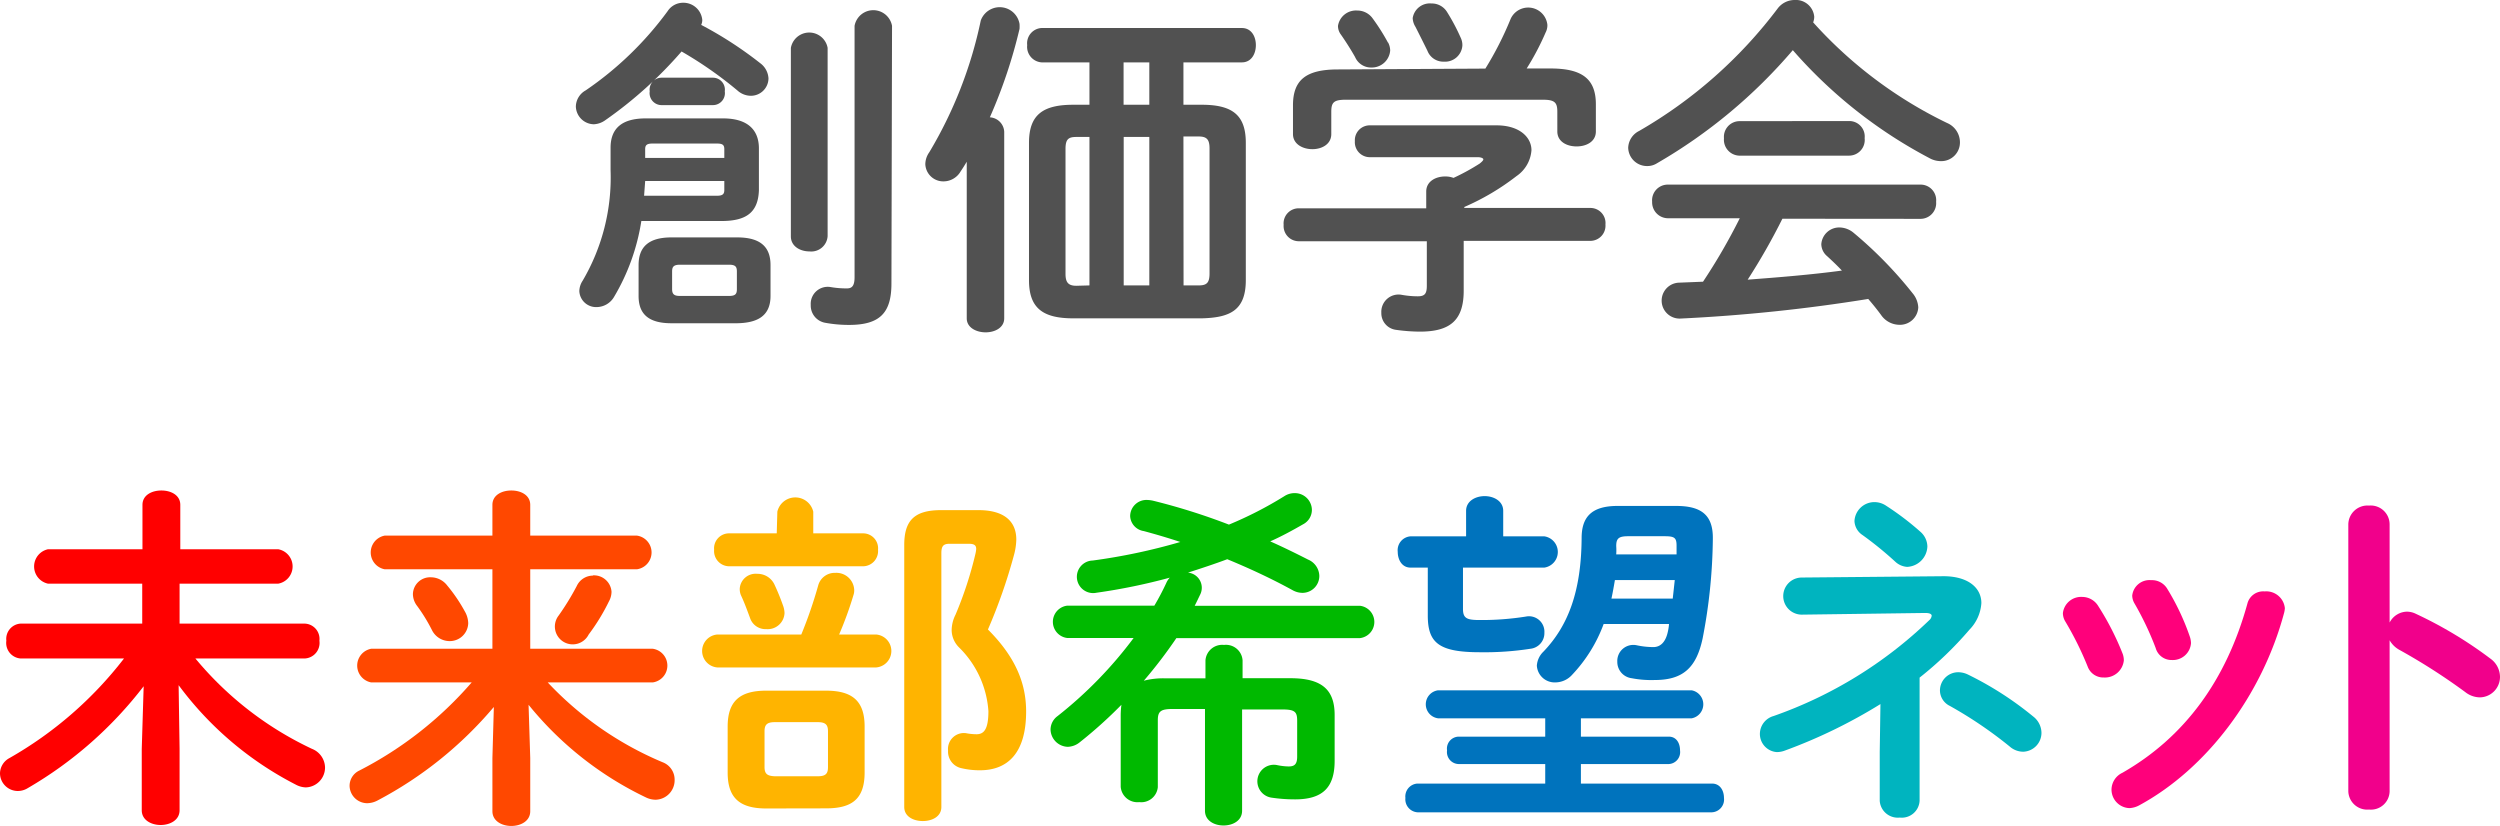 <svg xmlns="http://www.w3.org/2000/svg" viewBox="0 0 208.82 68.99"><defs><style>.cls-1{fill:red;}.cls-2{fill:#ff4800;}.cls-3{fill:#ffb400;}.cls-4{fill:#00b900;}.cls-5{fill:#0073bd;}.cls-6{fill:#00b4bf;}.cls-7{fill:#ff007b;}.cls-8{fill:#f1008b;}.cls-9{fill:#515151;}</style></defs><g id="レイヤー_2" data-name="レイヤー 2"><g id="レイヤー_9" data-name="レイヤー 9"><path class="cls-1" d="M15,62.56v5.12c0,.82-.79,1.23-1.58,1.23s-1.58-.41-1.58-1.23V62.56L12,57.32a33.23,33.23,0,0,1-9.68,8.51,1.58,1.58,0,0,1-.85.24A1.49,1.49,0,0,1,0,64.61a1.47,1.47,0,0,1,.79-1.29A32.16,32.16,0,0,0,10.36,55H1.7A1.3,1.3,0,0,1,.53,53.52,1.28,1.28,0,0,1,1.7,52.09H11.88V48.75H4a1.47,1.47,0,0,1,0-2.87h7.9V42.17c0-.82.79-1.2,1.58-1.2s1.58.38,1.58,1.2v3.71h8.19a1.46,1.46,0,0,1,0,2.87H15v3.34H25.48a1.28,1.28,0,0,1,1.2,1.43A1.3,1.3,0,0,1,25.48,55H16.32a28.22,28.22,0,0,0,9.74,7.55,1.71,1.71,0,0,1,1.09,1.55,1.66,1.66,0,0,1-1.61,1.67,1.89,1.89,0,0,1-.85-.24,28.12,28.12,0,0,1-9.77-8.3Z"/><path class="cls-2" d="M44.29,63.32v4.44c0,.82-.79,1.23-1.58,1.23s-1.58-.41-1.58-1.23V63.32l.12-4.27a32.52,32.52,0,0,1-9.71,7.81,1.89,1.89,0,0,1-.88.23,1.48,1.48,0,0,1-1.46-1.46A1.41,1.41,0,0,1,30,64.37,31.32,31.32,0,0,0,39.4,57H31a1.43,1.43,0,0,1,0-2.81H41.13V47.55h-9a1.43,1.43,0,0,1,0-2.81h9V42.17c0-.82.79-1.2,1.58-1.2s1.58.38,1.58,1.2v2.57h8.92a1.42,1.42,0,0,1,0,2.81H44.29v6.64H54.53a1.42,1.42,0,0,1,0,2.81H45.75a28,28,0,0,0,9.6,6.67,1.55,1.55,0,0,1,1,1.46,1.63,1.63,0,0,1-1.58,1.67,1.89,1.89,0,0,1-.79-.18,28.34,28.34,0,0,1-9.83-7.75ZM38.82,51.06a2.05,2.05,0,0,1,.29,1,1.54,1.54,0,0,1-1.58,1.49,1.65,1.65,0,0,1-1.46-.94,14.17,14.17,0,0,0-1.23-2,1.63,1.63,0,0,1-.35-1A1.44,1.44,0,0,1,36,48.22a1.73,1.73,0,0,1,1.35.68A13.33,13.33,0,0,1,38.82,51.06Zm10.71-3a1.47,1.47,0,0,1,1.55,1.37,1.7,1.7,0,0,1-.21.79A17,17,0,0,1,49.17,53a1.49,1.49,0,1,1-2.51-1.58,21.67,21.67,0,0,0,1.52-2.48A1.49,1.49,0,0,1,49.53,48.08Z"/><path class="cls-3" d="M66.93,53a36.72,36.72,0,0,0,1.41-4.09,1.43,1.43,0,0,1,1.43-1.06,1.49,1.49,0,0,1,1.58,1.41,1.19,1.19,0,0,1-.06.44,30.26,30.26,0,0,1-1.2,3.3h3.1a1.38,1.38,0,0,1,0,2.75H59.91a1.38,1.38,0,0,1,0-2.75Zm-2-10.26a1.54,1.54,0,0,1,3,0v1.81h4.18a1.25,1.25,0,0,1,1.23,1.37,1.27,1.27,0,0,1-1.23,1.38H60.88a1.27,1.27,0,0,1-1.23-1.38,1.25,1.25,0,0,1,1.23-1.37h4ZM64,67.53c-2.25,0-3.22-.91-3.22-3V60.69c0-2.11,1-3,3.22-3H69c2.25,0,3.22.91,3.22,3v3.83c0,2.25-1.09,3-3.22,3ZM61.79,49.16a1.33,1.33,0,0,1,1.46-1.23,1.56,1.56,0,0,1,1.46.94,19,19,0,0,1,.73,1.81,2,2,0,0,1,.09.53A1.41,1.41,0,0,1,64,52.55a1.36,1.36,0,0,1-1.35-.93c-.23-.62-.46-1.26-.76-1.9A1.33,1.33,0,0,1,61.79,49.16Zm6.52,15.68c.67,0,.85-.23.85-.76v-3c0-.52-.18-.76-.85-.76h-3.6c-.67,0-.85.24-.85.76v3c0,.61.29.73.85.76ZM81.73,42.61c2.14,0,3.16.93,3.16,2.46a5.35,5.35,0,0,1-.2,1.31,45.13,45.13,0,0,1-2.17,6.2c2.34,2.34,3.19,4.54,3.19,6.85,0,3.45-1.52,4.91-3.86,4.91a6.61,6.61,0,0,1-1.52-.17,1.41,1.41,0,0,1-1.14-1.47,1.33,1.33,0,0,1,1.49-1.46,4.86,4.86,0,0,0,.88.09c.61,0,1-.38,1-1.93a8.23,8.23,0,0,0-2.45-5.32,2.06,2.06,0,0,1-.62-1.44,2.94,2.94,0,0,1,.32-1.29,31.28,31.28,0,0,0,1.67-5.11,2.59,2.59,0,0,0,.06-.38c0-.33-.18-.44-.64-.44H79.34c-.53,0-.71.17-.71.79v21.2c0,.79-.76,1.17-1.55,1.17s-1.55-.38-1.55-1.17V45.53c0-2,.79-2.92,3.07-2.92Z"/><path class="cls-4" d="M96.42,50.59a20.74,20.74,0,0,0,1-1.9,1.53,1.53,0,0,1,.29-.44,49.26,49.26,0,0,1-6.12,1.26,1.36,1.36,0,1,1-.32-2.69,49.44,49.44,0,0,0,7.32-1.55c-1.06-.35-2.05-.64-3.05-.91a1.33,1.33,0,0,1-1.14-1.25,1.36,1.36,0,0,1,1.41-1.35,2.73,2.73,0,0,1,.49.06,52.48,52.48,0,0,1,6.35,2,31.75,31.75,0,0,0,4.62-2.37,1.57,1.57,0,0,1,.91-.26,1.42,1.42,0,0,1,1.4,1.4,1.36,1.36,0,0,1-.73,1.2c-.87.5-1.78,1-2.75,1.43,1.06.47,2.14,1,3.16,1.52a1.52,1.52,0,0,1,.94,1.35,1.41,1.41,0,0,1-1.41,1.43,1.7,1.7,0,0,1-.78-.2c-1.82-1-3.66-1.85-5.5-2.61-1.09.41-2.17.76-3.28,1.12a1.27,1.27,0,0,1,1,1.87c-.14.29-.29.61-.44.9h13.81a1.36,1.36,0,0,1,0,2.7H98.26a39.37,39.37,0,0,1-2.72,3.56,6.32,6.32,0,0,1,1.76-.2h3.39V55.16a1.4,1.4,0,0,1,1.55-1.29,1.39,1.39,0,0,1,1.55,1.29v1.49h4c2.6,0,3.69.94,3.69,3.07v3.83c0,2.23-1,3.22-3.31,3.22a13.23,13.23,0,0,1-2-.15,1.38,1.38,0,1,1,.47-2.72,5.06,5.06,0,0,0,1,.12c.47,0,.71-.17.71-.82v-3c0-.73-.18-.94-1.23-.94h-3.37v8.46c0,.82-.76,1.23-1.55,1.23s-1.55-.41-1.55-1.23V59.22H97.94c-1,0-1.23.21-1.23.94v5.59A1.39,1.39,0,0,1,95.16,67a1.4,1.4,0,0,1-1.55-1.28v-6a7.23,7.23,0,0,1,.06-.85A37.24,37.24,0,0,1,90.19,62a1.66,1.66,0,0,1-1,.38,1.48,1.48,0,0,1-1.44-1.46,1.41,1.41,0,0,1,.59-1.11,34.62,34.62,0,0,0,6.35-6.52H89.14a1.36,1.36,0,0,1,0-2.7Z"/><path class="cls-5" d="M117.81,47.41c-.7,0-1.06-.65-1.06-1.32a1.16,1.16,0,0,1,1.06-1.29h4.65V42.67c0-.82.79-1.23,1.55-1.23s1.55.41,1.55,1.23V44.8H129a1.32,1.32,0,0,1,0,2.61H122.2v3.45c0,.79.32.93,1.4.93a23.59,23.59,0,0,0,3.86-.29A1.29,1.29,0,0,1,129,52.85a1.31,1.31,0,0,1-1.17,1.34,25,25,0,0,1-4.21.29c-3.45,0-4.36-.79-4.36-3.07v-4Zm14.24,14.12h7.34c.65,0,.94.56.94,1.15a1,1,0,0,1-.94,1.14h-7.34v1.63H143c.68,0,1,.59,1,1.2a1.07,1.07,0,0,1-1,1.2H118.39a1.09,1.09,0,0,1-1-1.2,1.08,1.08,0,0,1,1-1.2h10.68V63.82h-7.2a1,1,0,0,1-1-1.14,1,1,0,0,1,1-1.15h7.2V60h-8.95a1.18,1.18,0,0,1,0-2.34H141.3a1.19,1.19,0,0,1,0,2.34h-9.25Zm1.9-9.41a12.38,12.38,0,0,1-2.63,4.24,1.9,1.9,0,0,1-1.4.64,1.49,1.49,0,0,1-1.55-1.4,1.78,1.78,0,0,1,.55-1.17c2.08-2.17,3.16-5.06,3.19-9.48,0-1.7.76-2.69,3-2.69H140c2.11,0,3.1.76,3.07,2.75a45.37,45.37,0,0,1-.85,8.3c-.52,2.46-1.64,3.49-4,3.49a8.66,8.66,0,0,1-1.93-.15,1.37,1.37,0,0,1-1.2-1.38,1.34,1.34,0,0,1,1.63-1.37,6.77,6.77,0,0,0,1.38.15c.55,0,1-.36,1.2-1.23a4.41,4.41,0,0,0,.11-.7ZM139.72,50c.06-.53.11-1,.17-1.55h-5c-.09.53-.17,1-.29,1.55Zm.32-3.69c0-.23,0-.49,0-.73,0-.67-.18-.79-1-.79H136c-.79,0-1,.18-1,.82a5.39,5.39,0,0,1,0,.7Z"/><path class="cls-6" d="M157.07,58.81a43.38,43.38,0,0,1-8,3.89,1.86,1.86,0,0,1-.67.12A1.52,1.52,0,0,1,147,61.3a1.56,1.56,0,0,1,1.14-1.49,35.8,35.8,0,0,0,13-8,.58.58,0,0,0,.21-.38c0-.14-.18-.23-.53-.23l-10.32.14a1.55,1.55,0,0,1,0-3.1l11.84-.11c2,0,3.16.93,3.16,2.25a3.5,3.5,0,0,1-1,2.22,29.59,29.59,0,0,1-4.16,4V66.89a1.49,1.49,0,0,1-1.66,1.4,1.51,1.51,0,0,1-1.67-1.4V62.82ZM154.9,43.52a1.67,1.67,0,0,1,1.67-1.58,1.76,1.76,0,0,1,1,.32,23.27,23.27,0,0,1,2.84,2.16,1.67,1.67,0,0,1,.58,1.23,1.77,1.77,0,0,1-1.69,1.7,1.6,1.6,0,0,1-1-.44,29.78,29.78,0,0,0-2.73-2.22A1.47,1.47,0,0,1,154.9,43.52Zm14.92,16.32a1.75,1.75,0,0,1,.7,1.37A1.58,1.58,0,0,1,169,62.79a1.72,1.72,0,0,1-1.14-.44,34.91,34.91,0,0,0-5-3.39,1.45,1.45,0,0,1-.82-1.29,1.53,1.53,0,0,1,1.52-1.52,1.89,1.89,0,0,1,.79.18A27.7,27.7,0,0,1,169.82,59.84Z"/><path class="cls-7" d="M177.31,54.63a1.64,1.64,0,0,1,.09.53,1.59,1.59,0,0,1-1.67,1.43,1.39,1.39,0,0,1-1.35-.91,27,27,0,0,0-1.87-3.77,1.34,1.34,0,0,1-.2-.7,1.53,1.53,0,0,1,1.61-1.35,1.57,1.57,0,0,1,1.34.76A23,23,0,0,1,177.31,54.63Zm11.85-5.23a1.56,1.56,0,0,1,1.69,1.4,2,2,0,0,1-.06.38c-1.84,6.9-6.49,13.05-12.11,16.09a1.89,1.89,0,0,1-.81.23,1.55,1.55,0,0,1-1.5-1.55,1.57,1.57,0,0,1,.91-1.4c5.24-3,8.69-7.78,10.44-14.13A1.36,1.36,0,0,1,189.16,49.4Zm-6.23,3.83a1.85,1.85,0,0,1,.08.49,1.52,1.52,0,0,1-1.6,1.41,1.37,1.37,0,0,1-1.35-1,25.43,25.43,0,0,0-1.76-3.71,1.34,1.34,0,0,1-.2-.67,1.45,1.45,0,0,1,1.58-1.29,1.49,1.49,0,0,1,1.37.76A20.09,20.09,0,0,1,182.93,53.23Z"/><path class="cls-8" d="M199.6,52a1.67,1.67,0,0,1,1.44-.91,1.72,1.72,0,0,1,.75.18A34.6,34.6,0,0,1,208,55a1.9,1.9,0,0,1,.82,1.52,1.71,1.71,0,0,1-1.67,1.73,2,2,0,0,1-1.23-.44,50.93,50.93,0,0,0-5.47-3.51,2.11,2.11,0,0,1-.85-.82V66.1a1.56,1.56,0,0,1-1.72,1.52,1.58,1.58,0,0,1-1.73-1.52V43.78a1.6,1.6,0,0,1,1.73-1.55,1.58,1.58,0,0,1,1.72,1.55Z"/><path class="cls-9" d="M63.49,5.27a1.69,1.69,0,0,1,.7,1.28A1.47,1.47,0,0,1,62.72,8a1.68,1.68,0,0,1-1.11-.43A32.71,32.71,0,0,0,56.93,4.3a34.71,34.71,0,0,1-6.4,5.76,1.76,1.76,0,0,1-.94.32A1.53,1.53,0,0,1,48.1,8.89a1.58,1.58,0,0,1,.82-1.34A28.06,28.06,0,0,0,55.76.94,1.54,1.54,0,0,1,57.05.23a1.58,1.58,0,0,1,1.61,1.44,1,1,0,0,1-.09.41A32,32,0,0,1,63.49,5.27ZM53.57,18.46a17.71,17.71,0,0,1-2.28,6.34,1.7,1.7,0,0,1-1.44.85,1.4,1.4,0,0,1-1.46-1.34,1.63,1.63,0,0,1,.27-.85A17,17,0,0,0,51,14.22V12.34c0-1.66,1-2.45,2.93-2.45h6.46c2.11,0,3,1,3,2.51v3.48c-.06,1.93-1.14,2.55-3,2.58ZM56.08,27c-2,0-2.74-.85-2.74-2.28V22.14c0-1.46.78-2.31,2.74-2.31h5.5c2,0,2.78.85,2.78,2.31v2.58c0,1.75-1.2,2.25-2.78,2.28Zm3.81-10.65c.47,0,.61-.14.61-.47v-.76H53.89l-.09,1.23Zm.61-3.89c0-.35-.14-.47-.61-.47H54.51c-.47,0-.62.12-.62.47v.73H60.5ZM55.27,8.78a1,1,0,0,1-1-1.15,1,1,0,0,1,1-1.14h4.27a1,1,0,0,1,1,1.14,1,1,0,0,1-1,1.15Zm5.61,15.94c.53,0,.67-.15.67-.56V22.67c0-.41-.14-.56-.67-.56H56.82c-.53,0-.68.15-.68.56v1.49c0,.47.24.56.68.56ZM66.06,4a1.56,1.56,0,0,1,3.07,0V19.72A1.37,1.37,0,0,1,67.61,21c-.79,0-1.55-.44-1.55-1.25Zm8.4,19.68c0,2.43-.94,3.46-3.54,3.46a11,11,0,0,1-2-.18,1.46,1.46,0,0,1-1.2-1.49,1.42,1.42,0,0,1,1.67-1.49,7.83,7.83,0,0,0,1.34.11c.38,0,.65-.14.65-.93v-21a1.59,1.59,0,0,1,3.13,0Z"/><path class="cls-9" d="M80.75,13.51c-.18.3-.32.53-.5.79a1.66,1.66,0,0,1-1.43.85,1.5,1.5,0,0,1-1.53-1.43,1.75,1.75,0,0,1,.33-1,35.52,35.52,0,0,0,4.3-11A1.68,1.68,0,0,1,85.16,2a3.5,3.5,0,0,1,0,.41A42.37,42.37,0,0,1,82.68,9.8,1.27,1.27,0,0,1,83.88,11V26.59c0,.79-.79,1.17-1.55,1.17s-1.58-.38-1.58-1.17ZM91,5.21H87a1.3,1.3,0,0,1-1.2-1.44A1.28,1.28,0,0,1,87,2.34h16.73c.79,0,1.17.7,1.17,1.43s-.38,1.44-1.17,1.44H98.85V8.75h1.53c2.57,0,3.68.87,3.68,3.18V23.4c0,2.55-1.35,3.13-3.68,3.19H89.64c-2.57,0-3.69-.88-3.69-3.19V11.93c0-2.31,1.12-3.18,3.69-3.18H91Zm0,18.63V11.44H89.9c-.67,0-.9.2-.9,1V22.87c0,.68.2,1,.9,1ZM96,5.21H93.85V8.75H96Zm-2.14,6.23v12.4H96V11.44Zm5,12.4h1.26c.67,0,.91-.21.91-1V12.4c0-.76-.24-1-.91-1H98.85Z"/><path class="cls-9" d="M119.13,16c0-.85.79-1.26,1.58-1.26a1.91,1.91,0,0,1,.7.12,18.41,18.41,0,0,0,2.19-1.2c.18-.15.3-.26.3-.35s-.18-.18-.47-.18h-9a1.25,1.25,0,0,1-1.26-1.34,1.24,1.24,0,0,1,1.26-1.32H125c1.93,0,2.92,1,2.92,2.08a2.87,2.87,0,0,1-1.25,2.16,20.25,20.25,0,0,1-4.36,2.58v.08h10.53a1.26,1.26,0,0,1,1.26,1.38,1.27,1.27,0,0,1-1.26,1.37H122.26v4.16c0,2.48-1.14,3.42-3.66,3.42a14.74,14.74,0,0,1-2-.15,1.4,1.4,0,0,1-1.22-1.43,1.44,1.44,0,0,1,1.72-1.49,7.65,7.65,0,0,0,1.32.12c.58,0,.76-.21.76-.88V20.15H108.45a1.27,1.27,0,0,1-1.23-1.37,1.26,1.26,0,0,1,1.23-1.38h10.68Zm4.94-10.27a27.73,27.73,0,0,0,2.11-4.15,1.61,1.61,0,0,1,3.07.5,1.32,1.32,0,0,1-.15.64,21.92,21.92,0,0,1-1.58,3h2c2.72,0,3.78.94,3.78,3v2.26c0,.85-.79,1.25-1.61,1.25s-1.61-.4-1.61-1.25V9.33c0-.76-.21-1-1.2-1H112.43c-1,0-1.23.2-1.23,1V11.2c0,.85-.79,1.26-1.58,1.26S108,12.05,108,11.2V8.8c0-2.1,1.06-3,3.75-3Zm-8.13-2.19a1.5,1.5,0,0,1,.18.67,1.54,1.54,0,0,1-1.58,1.43,1.45,1.45,0,0,1-1.35-.87c-.26-.47-.73-1.23-1.2-1.9a1.18,1.18,0,0,1-.23-.71A1.52,1.52,0,0,1,113.37.88a1.57,1.57,0,0,1,1.25.61A17.25,17.25,0,0,1,115.94,3.57ZM122,3.13a1.44,1.44,0,0,1,.15.67,1.45,1.45,0,0,1-1.55,1.35,1.42,1.42,0,0,1-1.37-.91c-.3-.61-.65-1.31-1-2a1.47,1.47,0,0,1-.23-.73A1.45,1.45,0,0,1,119.57.29a1.49,1.49,0,0,1,1.31.73A16.68,16.68,0,0,1,122,3.13Z"/><path class="cls-9" d="M162.63,10.27a1.76,1.76,0,0,1,1.08,1.58,1.56,1.56,0,0,1-1.58,1.61,2,2,0,0,1-1-.27,39.61,39.61,0,0,1-11.38-9,43.53,43.53,0,0,1-11.35,9.45,1.49,1.49,0,0,1-.82.23A1.57,1.57,0,0,1,136,12.34a1.63,1.63,0,0,1,.91-1.4A38.62,38.62,0,0,0,148.47.73,1.78,1.78,0,0,1,149.9,0a1.54,1.54,0,0,1,1.64,1.4,1.39,1.39,0,0,1-.09.47A36.19,36.19,0,0,0,162.63,10.27Zm-13.75,8a53,53,0,0,1-2.9,5.09c2.64-.2,5.27-.41,7.87-.76-.41-.44-.85-.85-1.23-1.2a1.34,1.34,0,0,1-.49-1A1.5,1.5,0,0,1,153.68,19a1.88,1.88,0,0,1,1.14.44,34.15,34.15,0,0,1,4.94,5.06,2,2,0,0,1,.47,1.17,1.53,1.53,0,0,1-1.58,1.46,1.88,1.88,0,0,1-1.52-.81c-.32-.44-.7-.91-1.08-1.35a140,140,0,0,1-15.71,1.64,1.5,1.5,0,1,1-.09-3l2-.08a49.25,49.25,0,0,0,3.07-5.3h-6A1.33,1.33,0,0,1,138,16.85a1.31,1.31,0,0,1,1.28-1.43h21.15a1.3,1.3,0,0,1,1.29,1.43,1.31,1.31,0,0,1-1.29,1.43Zm5.59-8.16a1.29,1.29,0,0,1,1.28,1.43A1.31,1.31,0,0,1,154.47,13h-9.22A1.33,1.33,0,0,1,144,11.55a1.31,1.31,0,0,1,1.29-1.43Z"/></g></g></svg>